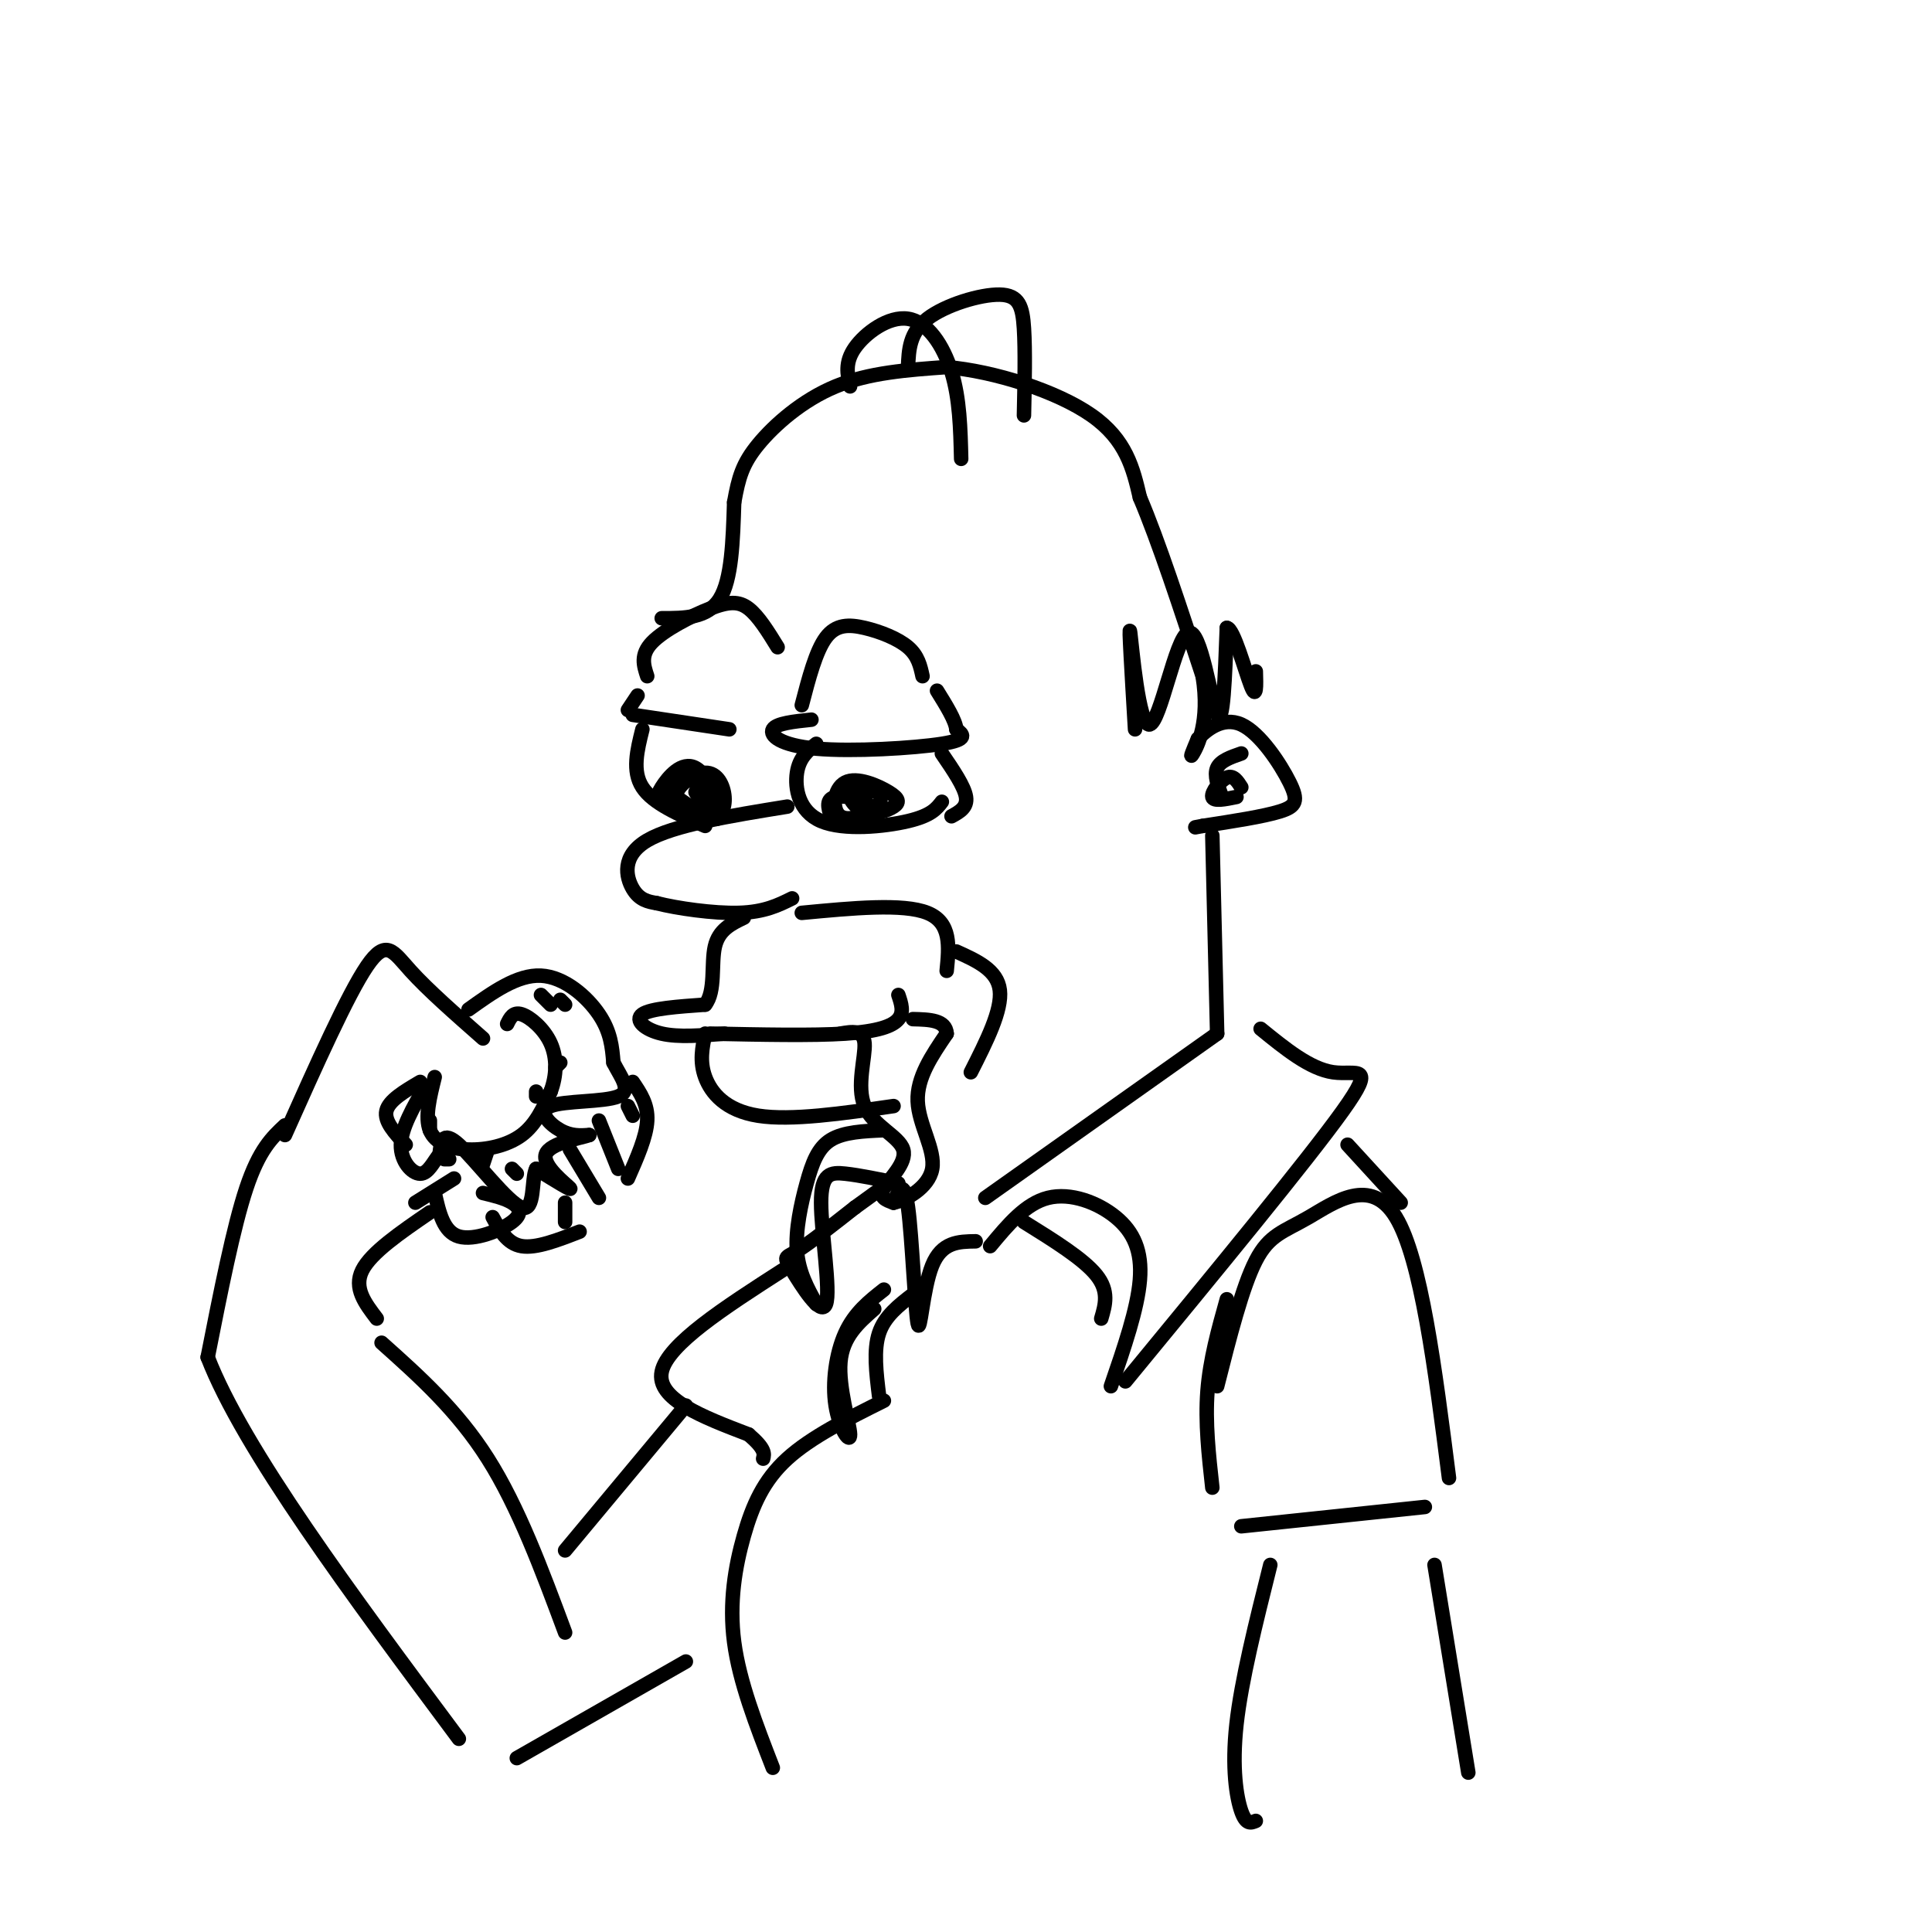 <svg viewBox='0 0 400 400' version='1.1' xmlns='http://www.w3.org/2000/svg' xmlns:xlink='http://www.w3.org/1999/xlink'><g fill='none' stroke='rgb(0,0,0)' stroke-width='3' stroke-linecap='round' stroke-linejoin='round'><path d='M131,148c0.000,0.000 20.000,3.000 20,3'/><path d='M130,147c0.000,0.000 2.000,-3.000 2,-3'/><path d='M134,140c-0.732,-2.214 -1.464,-4.429 1,-7c2.464,-2.571 8.125,-5.500 12,-7c3.875,-1.500 5.964,-1.571 8,0c2.036,1.571 4.018,4.786 6,8'/><path d='M166,146c1.458,-5.607 2.917,-11.214 5,-14c2.083,-2.786 4.792,-2.750 8,-2c3.208,0.750 6.917,2.214 9,4c2.083,1.786 2.542,3.893 3,6'/><path d='M168,149c-3.643,0.381 -7.286,0.762 -8,2c-0.714,1.238 1.500,3.333 9,4c7.500,0.667 20.286,-0.095 26,-1c5.714,-0.905 4.357,-1.952 3,-3'/><path d='M198,151c-0.167,-1.833 -2.083,-4.917 -4,-8'/><path d='M133,151c-1.083,4.333 -2.167,8.667 0,12c2.167,3.333 7.583,5.667 13,8'/><path d='M163,167c-11.800,1.911 -23.600,3.822 -29,7c-5.400,3.178 -4.400,7.622 -3,10c1.400,2.378 3.200,2.689 5,3'/><path d='M136,187c4.067,1.044 11.733,2.156 17,2c5.267,-0.156 8.133,-1.578 11,-3'/><path d='M139,164c1.271,-1.681 2.542,-3.362 5,-2c2.458,1.362 6.102,5.768 5,7c-1.102,1.232 -6.950,-0.708 -10,-2c-3.050,-1.292 -3.302,-1.934 -2,-4c1.302,-2.066 4.158,-5.556 7,-4c2.842,1.556 5.669,8.159 5,10c-0.669,1.841 -4.835,-1.079 -9,-4'/><path d='M140,165c-0.295,-1.974 3.467,-4.911 6,-5c2.533,-0.089 3.836,2.668 4,5c0.164,2.332 -0.810,4.238 -2,4c-1.190,-0.238 -2.595,-2.619 -4,-5'/><path d='M169,154c-1.762,1.429 -3.524,2.857 -4,6c-0.476,3.143 0.333,8.000 5,10c4.667,2.000 13.190,1.143 18,0c4.810,-1.143 5.905,-2.571 7,-4'/><path d='M172,169c-0.542,-1.797 -1.084,-3.593 1,-4c2.084,-0.407 6.794,0.576 7,2c0.206,1.424 -4.093,3.289 -6,2c-1.907,-1.289 -1.423,-5.733 1,-7c2.423,-1.267 6.785,0.644 9,2c2.215,1.356 2.285,2.157 1,3c-1.285,0.843 -3.923,1.727 -6,1c-2.077,-0.727 -3.593,-3.065 -3,-4c0.593,-0.935 3.297,-0.468 6,0'/><path d='M182,164c0.833,1.000 -0.083,3.500 -1,6'/><path d='M195,156c2.333,3.417 4.667,6.833 5,9c0.333,2.167 -1.333,3.083 -3,4'/><path d='M137,128c4.750,0.000 9.500,0.000 12,-4c2.500,-4.000 2.750,-12.000 3,-20'/><path d='M152,104c0.917,-5.143 1.708,-8.000 5,-12c3.292,-4.000 9.083,-9.143 16,-12c6.917,-2.857 14.958,-3.429 23,-4'/><path d='M196,76c9.800,0.844 22.800,4.956 30,10c7.200,5.044 8.600,11.022 10,17'/><path d='M236,103c3.833,9.000 8.417,23.000 13,37'/><path d='M249,140c1.533,9.444 -1.133,14.556 -2,16c-0.867,1.444 0.067,-0.778 1,-3'/><path d='M248,153c1.606,-1.785 5.121,-4.746 9,-3c3.879,1.746 8.121,8.201 10,12c1.879,3.799 1.394,4.943 -2,6c-3.394,1.057 -9.697,2.029 -16,3'/><path d='M249,171c-2.667,0.500 -1.333,0.250 0,0'/><path d='M257,163c-0.822,-1.289 -1.644,-2.578 -3,-2c-1.356,0.578 -3.244,3.022 -3,4c0.244,0.978 2.622,0.489 5,0'/><path d='M235,151c-0.678,-11.344 -1.356,-22.689 -1,-20c0.356,2.689 1.745,19.411 4,19c2.255,-0.411 5.376,-17.957 8,-19c2.624,-1.043 4.750,14.416 6,17c1.250,2.584 1.625,-7.708 2,-18'/><path d='M254,130c1.378,0.000 3.822,9.000 5,12c1.178,3.000 1.089,0.000 1,-3'/><path d='M176,80c-0.565,-2.482 -1.131,-4.964 1,-8c2.131,-3.036 6.958,-6.625 11,-6c4.042,0.625 7.298,5.464 9,11c1.702,5.536 1.851,11.768 2,18'/><path d='M188,76c0.143,-3.560 0.286,-7.119 4,-10c3.714,-2.881 11.000,-5.083 15,-5c4.000,0.083 4.714,2.452 5,7c0.286,4.548 0.143,11.274 0,18'/><path d='M166,189c10.500,-1.000 21.000,-2.000 26,0c5.000,2.000 4.500,7.000 4,12'/><path d='M147,214c10.600,0.222 21.200,0.444 28,0c6.800,-0.444 9.800,-1.556 11,-3c1.200,-1.444 0.600,-3.222 0,-5'/><path d='M150,214c-4.756,0.400 -9.511,0.800 -13,0c-3.489,-0.800 -5.711,-2.800 -4,-4c1.711,-1.200 7.356,-1.600 13,-2'/><path d='M146,208c2.200,-2.711 1.200,-8.489 2,-12c0.800,-3.511 3.400,-4.756 6,-6'/><path d='M174,214c2.391,-0.413 4.781,-0.826 5,2c0.219,2.826 -1.735,8.892 0,13c1.735,4.108 7.159,6.260 8,9c0.841,2.740 -2.903,6.069 -4,8c-1.097,1.931 0.451,2.466 2,3'/><path d='M185,249c2.369,-0.452 7.292,-3.083 8,-7c0.708,-3.917 -2.798,-9.119 -3,-14c-0.202,-4.881 2.899,-9.440 6,-14'/><path d='M196,214c-0.167,-2.833 -3.583,-2.917 -7,-3'/><path d='M146,214c-0.600,2.867 -1.200,5.733 0,9c1.200,3.267 4.200,6.933 11,8c6.800,1.067 17.400,-0.467 28,-2'/><path d='M198,197c4.250,1.917 8.500,3.833 9,8c0.500,4.167 -2.750,10.583 -6,17'/><path d='M251,173c0.000,0.000 1.000,41.000 1,41'/><path d='M257,156c-2.167,0.750 -4.333,1.500 -5,3c-0.667,1.500 0.167,3.750 1,6'/><path d='M204,248c0.000,0.000 48.000,-34.000 48,-34'/><path d='M205,258c3.673,-4.423 7.345,-8.845 12,-10c4.655,-1.155 10.292,0.958 14,4c3.708,3.042 5.488,7.012 5,13c-0.488,5.988 -3.244,13.994 -6,22'/><path d='M212,253c6.167,3.833 12.333,7.667 15,11c2.667,3.333 1.833,6.167 1,9'/><path d='M233,286c18.889,-22.956 37.778,-45.911 45,-56c7.222,-10.089 2.778,-7.311 -2,-8c-4.778,-0.689 -9.889,-4.844 -15,-9'/><path d='M186,245c-3.999,-0.835 -7.997,-1.671 -11,-2c-3.003,-0.329 -5.009,-0.152 -5,6c0.009,6.152 2.033,18.278 1,21c-1.033,2.722 -5.124,-3.959 -7,-7c-1.876,-3.041 -1.536,-2.440 1,-4c2.536,-1.560 7.268,-5.280 12,-9'/><path d='M177,250c3.167,-2.333 5.083,-3.667 7,-5'/><path d='M169,270c-1.833,-3.321 -3.667,-6.643 -4,-11c-0.333,-4.357 0.833,-9.750 2,-14c1.167,-4.250 2.333,-7.357 5,-9c2.667,-1.643 6.833,-1.821 11,-2'/><path d='M185,249c1.077,-2.619 2.155,-5.238 3,1c0.845,6.238 1.458,21.333 2,24c0.542,2.667 1.012,-7.095 3,-12c1.988,-4.905 5.494,-4.952 9,-5'/><path d='M183,290c-7.542,3.762 -15.083,7.524 -20,12c-4.917,4.476 -7.208,9.667 -9,16c-1.792,6.333 -3.083,13.810 -2,22c1.083,8.190 4.542,17.095 8,26'/><path d='M182,289c-0.583,-4.750 -1.167,-9.500 0,-13c1.167,-3.500 4.083,-5.750 7,-8'/><path d='M254,269c-1.750,6.250 -3.500,12.500 -4,19c-0.500,6.500 0.250,13.250 1,20'/><path d='M252,287c2.607,-10.292 5.214,-20.583 8,-26c2.786,-5.417 5.750,-5.958 11,-9c5.250,-3.042 12.786,-8.583 18,0c5.214,8.583 8.107,31.292 11,54'/><path d='M257,316c0.000,0.000 38.000,-4.000 38,-4'/><path d='M263,324c-3.000,11.978 -6.000,23.956 -7,33c-1.000,9.044 0.000,15.156 1,18c1.000,2.844 2.000,2.422 3,2'/><path d='M297,324c0.000,0.000 7.000,43.000 7,43'/><path d='M279,237c0.000,0.000 11.000,12.000 11,12'/><path d='M162,263c-11.917,7.667 -23.833,15.333 -25,21c-1.167,5.667 8.417,9.333 18,13'/><path d='M155,297c3.500,3.000 3.250,4.000 3,5'/><path d='M183,267c-3.037,2.389 -6.073,4.778 -8,9c-1.927,4.222 -2.743,10.276 -2,15c0.743,4.724 3.046,8.118 3,6c-0.046,-2.118 -2.442,-9.748 -2,-15c0.442,-5.252 3.721,-8.126 7,-11'/><path d='M142,291c0.000,0.000 -25.000,30.000 -25,30'/><path d='M79,278c7.833,7.000 15.667,14.000 22,24c6.333,10.000 11.167,23.000 16,36'/><path d='M78,273c-2.417,-3.167 -4.833,-6.333 -3,-10c1.833,-3.667 7.917,-7.833 14,-12'/><path d='M59,235c6.511,-14.578 13.022,-29.156 17,-35c3.978,-5.844 5.422,-2.956 9,1c3.578,3.956 9.289,8.978 15,14'/><path d='M90,223c-1.036,4.161 -2.071,8.321 -1,11c1.071,2.679 4.250,3.875 8,4c3.750,0.125 8.071,-0.821 11,-3c2.929,-2.179 4.464,-5.589 6,-9'/><path d='M114,226c1.250,-3.274 1.375,-6.958 0,-10c-1.375,-3.042 -4.250,-5.440 -6,-6c-1.750,-0.560 -2.375,0.720 -3,2'/><path d='M97,209c5.067,-3.622 10.133,-7.244 15,-7c4.867,0.244 9.533,4.356 12,8c2.467,3.644 2.733,6.822 3,10'/><path d='M127,220c1.552,3.088 3.931,5.807 1,7c-2.931,1.193 -11.174,0.860 -14,2c-2.826,1.140 -0.236,3.754 2,5c2.236,1.246 4.118,1.123 6,1'/><path d='M122,235c-1.488,0.595 -8.208,1.583 -9,4c-0.792,2.417 4.345,6.262 5,7c0.655,0.738 -3.173,-1.631 -7,-4'/><path d='M111,242c-1.036,1.988 -0.125,8.958 -3,8c-2.875,-0.958 -9.536,-9.845 -13,-13c-3.464,-3.155 -3.732,-0.577 -4,2'/><path d='M91,239c-1.226,1.429 -2.292,4.000 -4,4c-1.708,0.000 -4.060,-2.571 -4,-6c0.060,-3.429 2.530,-7.714 5,-12'/><path d='M89,232c0.000,0.000 0.000,2.000 0,2'/><path d='M92,240c0.000,0.000 1.000,0.000 1,0'/><path d='M101,238c0.000,0.000 -1.000,3.000 -1,3'/><path d='M107,243c0.000,0.000 -1.000,-1.000 -1,-1'/><path d='M111,226c0.000,0.000 0.000,1.000 0,1'/><path d='M116,220c0.000,0.000 -1.000,1.000 -1,1'/><path d='M114,208c0.000,0.000 -2.000,-2.000 -2,-2'/><path d='M116,207c0.000,0.000 1.000,1.000 1,1'/><path d='M117,249c0.000,0.000 0.000,4.000 0,4'/><path d='M118,238c0.000,0.000 6.000,10.000 6,10'/><path d='M124,232c0.000,0.000 4.000,10.000 4,10'/><path d='M130,229c0.000,0.000 1.000,2.000 1,2'/><path d='M131,224c1.583,2.333 3.167,4.667 3,8c-0.167,3.333 -2.083,7.667 -4,12'/><path d='M120,255c-4.500,1.750 -9.000,3.500 -12,3c-3.000,-0.500 -4.500,-3.250 -6,-6'/><path d='M90,247c0.905,4.036 1.810,8.071 5,9c3.190,0.929 8.667,-1.250 11,-3c2.333,-1.750 1.524,-3.071 0,-4c-1.524,-0.929 -3.762,-1.464 -6,-2'/><path d='M94,244c0.000,0.000 -8.000,5.000 -8,5'/><path d='M87,224c-3.250,1.917 -6.500,3.833 -7,6c-0.500,2.167 1.750,4.583 4,7'/><path d='M59,233c-2.667,2.500 -5.333,5.000 -8,13c-2.667,8.000 -5.333,21.500 -8,35'/><path d='M43,281c7.333,19.000 29.667,49.000 52,79'/><path d='M107,364c0.000,0.000 35.000,-20.000 35,-20'/></g>
</svg>